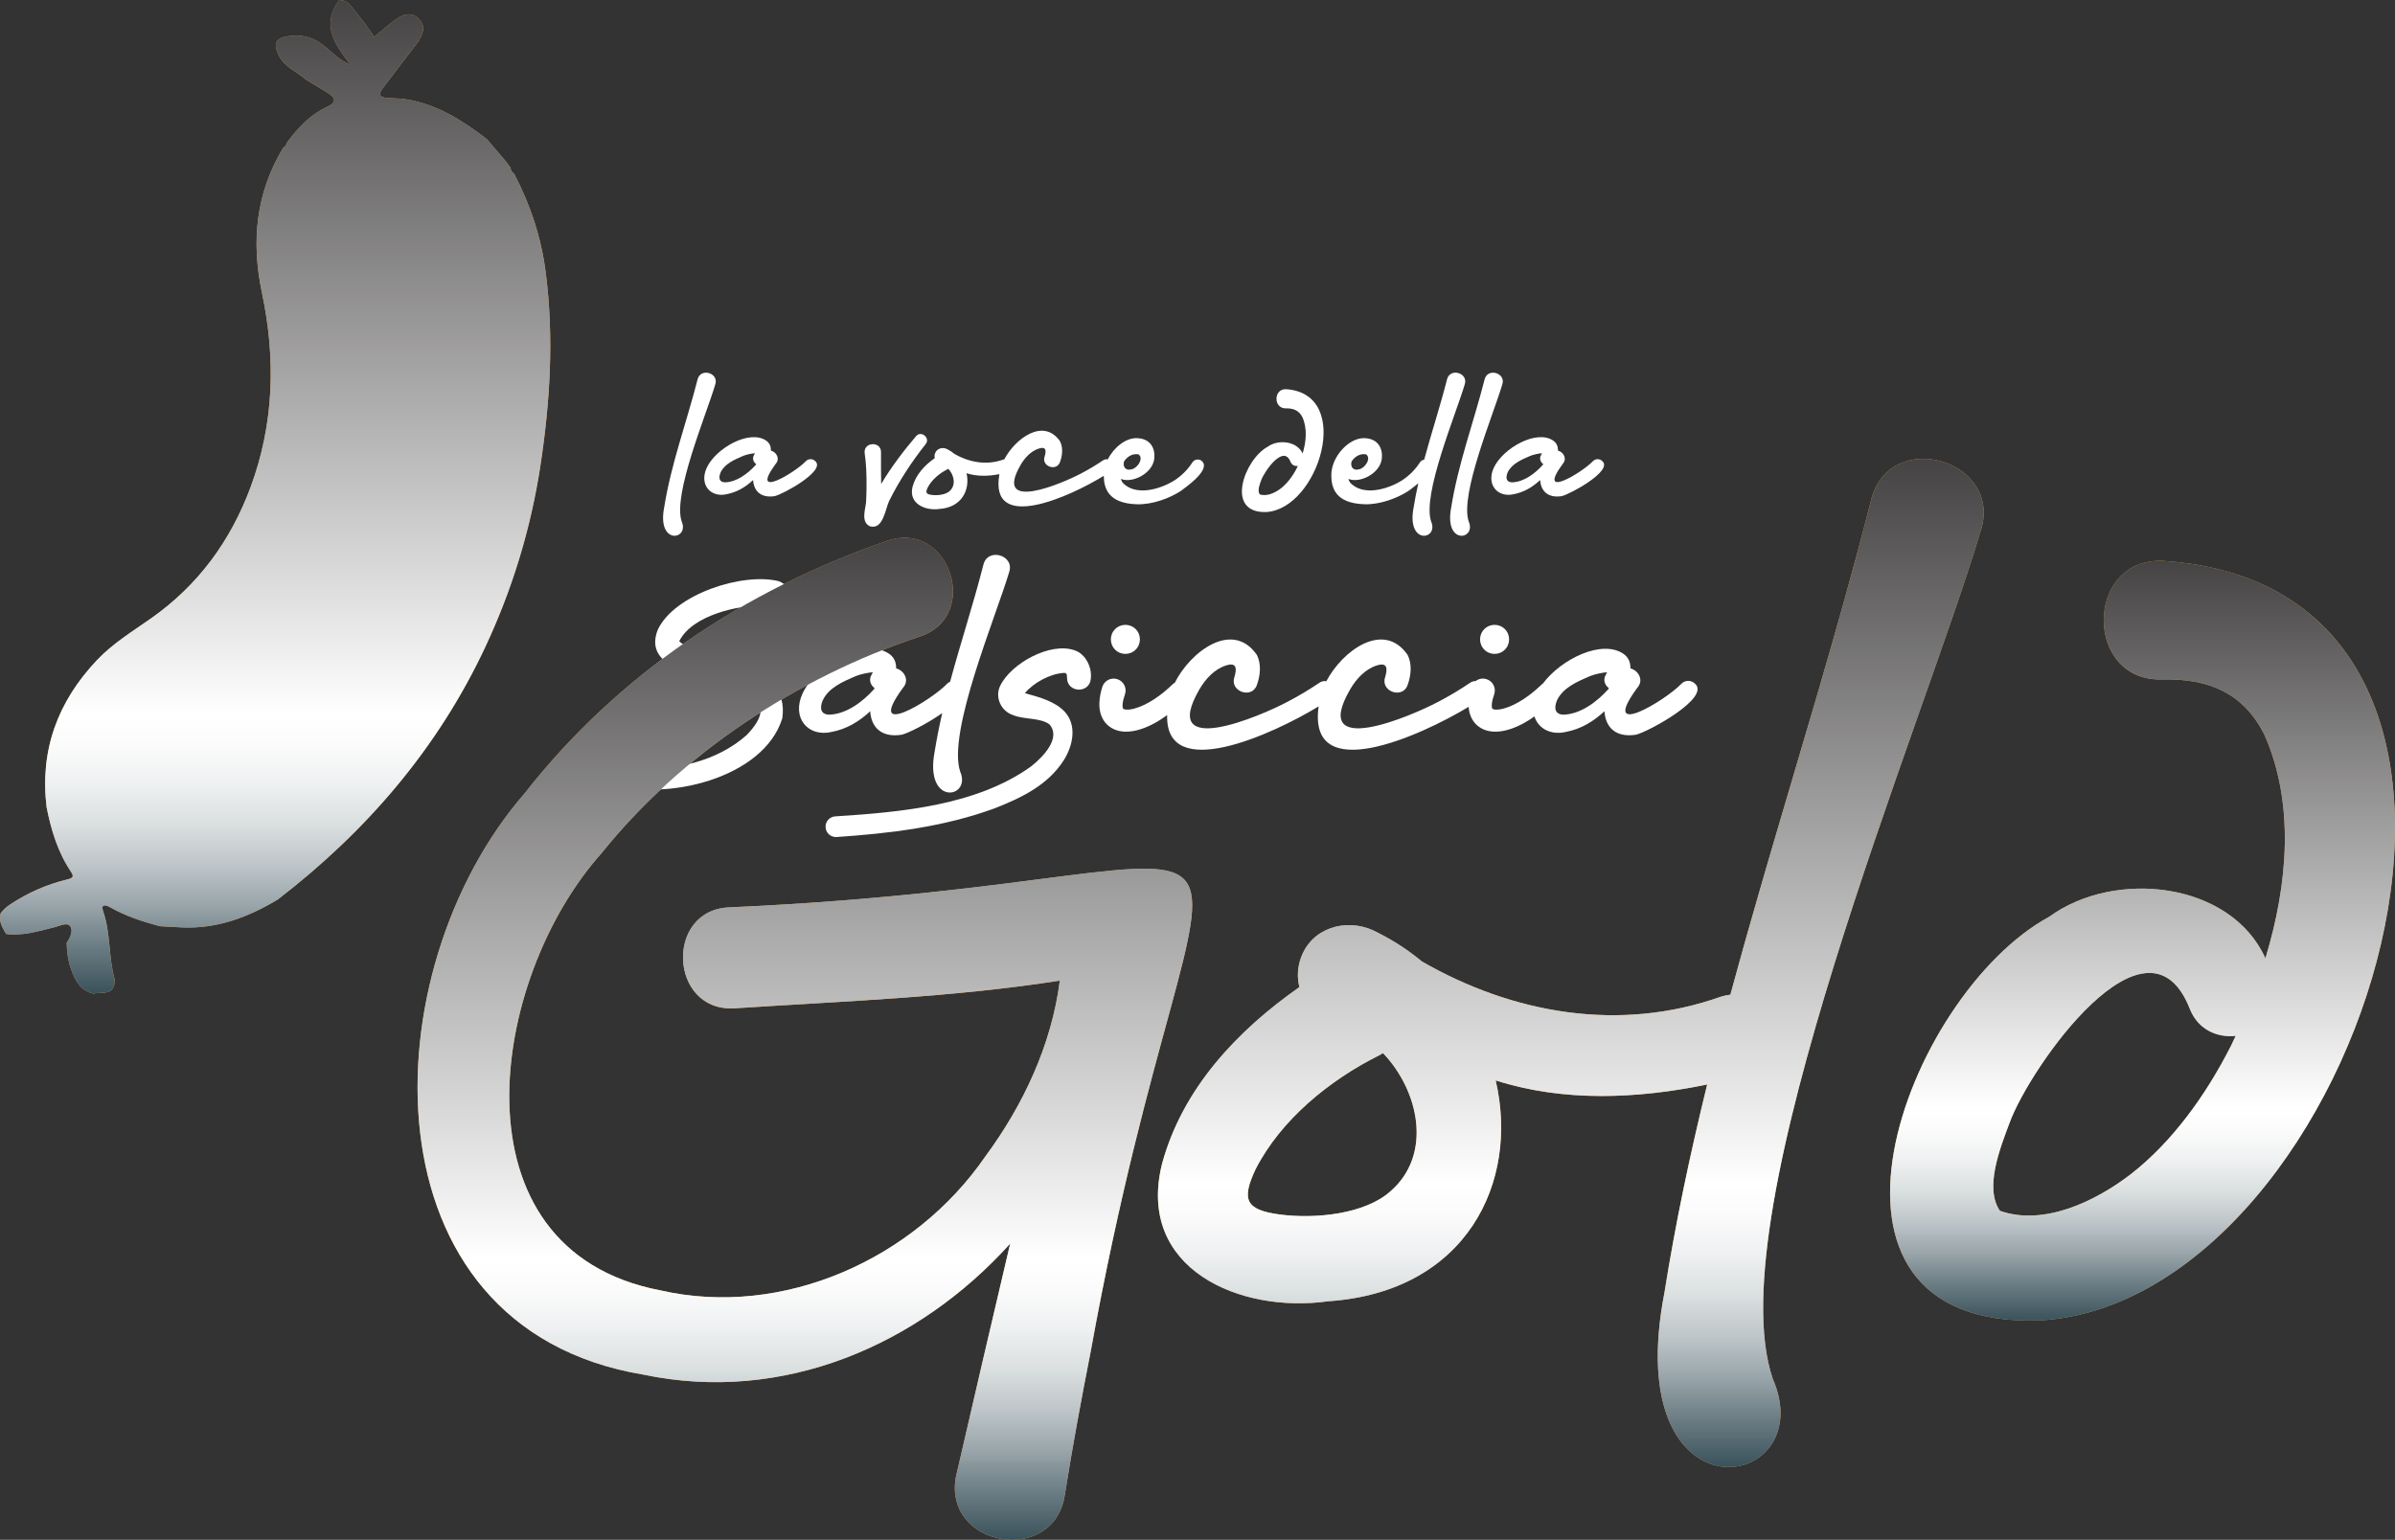 <?xml version="1.0" encoding="UTF-8"?><svg xmlns="http://www.w3.org/2000/svg" xmlns:xlink="http://www.w3.org/1999/xlink" viewBox="0 0 1166.35 750.1"><rect x="0" y="0" width="1166.35" height="750.1" fill="#333333" stroke="none"/><defs><style>.cls-1{fill:#eaa556;}.cls-1,.cls-2,.cls-3,.cls-4,.cls-5,.cls-6{stroke-width:0px;}.cls-2{fill:url(#Neues_Verlaufsfeld_1);}.cls-2,.cls-3,.cls-4,.cls-5{mix-blend-mode:overlay;}.cls-3{fill:url(#Neues_Verlaufsfeld_1-4);}.cls-4{fill:url(#Neues_Verlaufsfeld_1-3);}.cls-5{fill:url(#Neues_Verlaufsfeld_1-2);}.cls-7{isolation:isolate;}.cls-6{fill:#fff;}</style><linearGradient id="Neues_Verlaufsfeld_1" x1="391.97" y1="750.1" x2="391.97" y2="261.95" gradientUnits="userSpaceOnUse"><stop offset="0" stop-color="#2c464f"/><stop offset="0" stop-color="#3a525b"/><stop offset=".05" stop-color="#6e7f86"/><stop offset=".09" stop-color="#9aa6ab"/><stop offset=".13" stop-color="#bec6c9"/><stop offset=".17" stop-color="#dadfe0"/><stop offset=".21" stop-color="#eef0f1"/><stop offset=".25" stop-color="#fbfbfb"/><stop offset=".28" stop-color="#fff"/><stop offset="1" stop-color="#454343"/></linearGradient><linearGradient id="Neues_Verlaufsfeld_1-2" x1="764.98" y1="714.67" x2="764.98" y2="223.51" xlink:href="#Neues_Verlaufsfeld_1"/><linearGradient id="Neues_Verlaufsfeld_1-3" x1="1043.4" y1="643.32" x2="1043.4" y2="273.19" xlink:href="#Neues_Verlaufsfeld_1"/><linearGradient id="Neues_Verlaufsfeld_1-4" x1="133.98" y1="484.01" x2="133.98" y2="0" xlink:href="#Neues_Verlaufsfeld_1"/></defs><g class="cls-7"><g id="Ebene_2"><g id="Ebene_1-2"><path class="cls-1" d="M531.19,658.26c-4.59,23.18-8.92,46.74-12.64,69.99-5.14,34.4-59.22,25.7-53.05-8.71,7.67-33.41,16.86-73.05,26.45-113.72-44.43,49.33-110.31,78.17-178.71,63.81-137.59-22.97-132.86-196.87-57.74-283.14,45.27-57.9,107.47-99.23,176.53-123.02,30.25-10.57,46.18,37.08,15.53,46.72-59.32,19.87-115.5,56.71-154.69,105.52-54.69,61.28-74.36,193.03,28.68,212.89,59.77,13.62,123.84-15.13,158.31-65.25,18.5-25.03,32.27-54.48,36.25-85.53,0-.04.02-.07.02-.11-52.38,8.19-105.35,10.01-158.41,13.48-31.92,1.96-34.22-48.32-2.18-49.18,301.9-13.37,231.48-92.32,175.64,216.27Z"/><path class="cls-1" d="M850.2,523.85c-39.38,10.5-82.71,14.99-121.82,2.46,11.58,49.52-14.2,103.05-81.54,107.59-42.95,6.09-93.67-15.77-80.93-66.96,9.94-36.61,36.47-64.78,66.89-86.08-1.14-4.57-.98-9.52.75-14.28,5.19-14.6,21.79-19.45,35.21-13.35.68.32,1.33.67,2,1l.03-.06c.11.08.22.16.33.24,7.86,3.96,14.98,8.66,21.33,13.95,44.23,25.45,96.29,34.74,145.76,17.12,25.01-7.73,37.12,30.4,11.99,38.37ZM673.53,513.01c-.64.38-1.27.77-1.97,1.13-24.06,12.01-47.74,31.29-60.09,55.43-6.97,14.9-4.94,19.81,11.79,22.07,17.54,2.29,41.48-.25,53.79-11.21,20.66-17.81,14.17-48.85-3.52-67.41Z"/><path class="cls-1" d="M863.3,671.61c24.07,55.36-74.83,72.52-52.73-41.94,21-132.18,67.83-257.08,100.64-386.02,9-36.17,65.71-19.24,53,16.09-27.21,91.6-128.29,331.11-100.92,411.87Z"/><path class="cls-1" d="M993.49,643.23c-125.48,4.33-65.73-158.61,4.54-196.68,31.94-23.29,88.44-17.02,105.22,20.31,11.02-36.25,14.37-75.55-.61-109.24-10.28-20.09-26.92-27.07-49.34-26.65-38.38,1.51-38.37-59.23,0-57.75,205,13.32,98.22,360.94-59.81,370.01ZM1088.78,504.6c-8.86.99-18.33-2.93-22.35-13.17-20.76-52.78-77.78,28.2-87.79,55.56-4.69,12.54-12.29,31.76-4.69,42.84,21.11,7.48,46.27-4.33,63.96-18,19.95-15.61,36.32-38.17,48.68-62.57.74-1.54,1.47-3.1,2.2-4.67Z"/><path class="cls-6" d="M331.97,254.03c-4.43-13.06,11.92-51.8,16.32-66.62,2.06-5.71-7.12-8.45-8.57-2.6-5.31,20.85-12.88,41.06-16.28,62.44-3.58,18.51,12.42,15.74,8.53,6.78Z"/><path class="cls-6" d="M344.18,227.85c-3.8,8.24,1.89,14.7,9.69,12.89,5.15-.97,9.28-3.56,12.89-6.9.31,4.98,3.38,8.92,10.5,7.85,4.03-.91,25.16-12.38,19.75-17.07-1.25-1.25-3.27-1.25-4.52,0-5,5.38-27.83,19.25-14.79,1.42,2.38-2.63.33-5.87-2.26-6.53.05-1.87-.58-3.65-2.27-4.83-8.17-5.69-24.62,3.72-28.99,13.18ZM350.89,230.2c1.99-4.26,6.79-6.29,11.04-8.12,1.51-.63,4.21-1.21,5.72-1.29-.12.25-.26.51-.38.75-1.1,1.77-.37,3.55.96,4.54-.05.12-.11.24-.15.36-3.9,4.32-9.28,8.33-14.93,8.53-3-.06-3.28-2.25-2.24-4.76Z"/><path class="cls-6" d="M423.73,256.41c6.37,1.65,7.33-8.14,9.25-12.32,4.86-9.79,10.97-19.09,17.75-27.67,2.55-2.95-2.1-6.92-4.61-3.95-6.24,7.33-12.07,15.04-17,23.29-.06-5.18-.13-10.36-.07-15.45.12-5.62-8.79-5.03-7.95.52.38,2.56.61,5.23.74,7.87.24,5.26.21,10.55-.07,15.81-.19,3.22-2.79,9.86,1.97,11.9Z"/><path class="cls-6" d="M444.41,237.1c-2.06,8.28,6.14,11.82,13.09,10.83,10.89-.73,15.06-9.39,13.19-17.4,5.12,1.64,10.69,1.48,16.01.45-5.19,29.21,35.11,10.56,50.83.81.06,5.81,1.98,13.44,16.13,13.86,7.5.22,15.85-2.87,21.46-6.52,3.11-2.34,15.16-10.81,9.86-14.79-1.46-.93-3.39-.5-4.32.95-2.25,3.52-5.3,6.52-8.82,8.8-6.97,4.34-18.93,7.77-25.18.99-.35-.55-.62-1.15-.81-1.78,5.58,2.29,15.46-2.64,16.28-9.87.5-4.42-1.35-9.85-8.65-9.99-5.22-.1-11.05,4.48-14,10.36-.75-.17-1.58-.05-2.4.52-3.36,2.28-6.87,4.37-10.47,6.26-9.27,4.95-43.21,19.41-29.57-4.1,2.06-3.53,5.06-6.8,9.01-8.01,3.57-1.1,3.45,1.3,2.68,3.9-1.71,4.9,5.99,7.53,7.55,2.53,1.1-3.08,1.52-6.95-.11-10.01-8.06-11.45-21.76-1.26-27.1,8.9-.2.03-.4.06-.62.13-8,2.85-16.42,1.35-23.58-2.77-1.03-.86-2.18-1.62-3.45-2.26-.02-.01-.04-.03-.05-.04h0c-.11-.04-.21-.1-.32-.15-2.17-.99-4.86-.2-5.7,2.16-.28.77-.31,1.57-.12,2.31-4.92,3.45-9.21,8-10.82,13.92ZM547.43,224.73c1.62-2.37,4.13-3.94,7.05-3.39,2.68,1.98-.59,6.72-3.31,7.25-3.26.96-4.46-1.51-3.75-3.86ZM461.5,228.56c.11-.06.21-.12.32-.18,2.86,3,3.91,8.02.57,10.9-1.99,1.77-5.86,2.18-8.7,1.81-2.71-.37-3.03-1.16-1.91-3.57,2-3.9,5.83-7.02,9.72-8.96Z"/><path class="cls-6" d="M616.62,249.44c25.56-1.47,42.83-57.69,9.67-59.85-6.21-.24-6.21,9.58,0,9.34,3.63-.07,6.32,1.06,7.98,4.31,2.42,5.45,1.88,11.8.1,17.67-2.71-6.04-11.85-7.05-17.02-3.29-11.37,6.16-21.03,32.51-.73,31.81ZM614.22,233.87c1.62-4.43,10.84-17.52,14.2-8.99.65,1.66,2.18,2.29,3.62,2.13-.12.25-.24.51-.36.76-2,3.95-4.65,7.6-7.87,10.12-2.86,2.21-6.93,4.12-10.34,2.91-1.23-1.79,0-4.9.76-6.93Z"/><path class="cls-6" d="M664.48,245.65c7.5.22,15.85-2.87,21.46-6.52.98-.74,2.84-2.08,4.77-3.7-.88,3.9-1.66,7.84-2.29,11.81-3.58,18.51,12.42,15.74,8.53,6.78-4.43-13.06,11.92-51.8,16.32-66.62,2.06-5.71-7.12-8.45-8.57-2.6-3.34,13.14-7.59,26.02-11.12,39.1-.84.14-1.62.62-2.11,1.39-2.25,3.52-5.3,6.52-8.82,8.8-6.97,4.34-18.93,7.77-25.18.99-.35-.55-.62-1.15-.81-1.78,5.58,2.29,15.46-2.64,16.28-9.87.5-4.42-1.35-9.85-8.65-9.99-7.36-.14-15.95,8.99-15.95,18.03,0,5.84,1.73,13.75,16.14,14.17ZM658.24,224.73c1.62-2.37,4.13-3.94,7.05-3.39,2.68,1.98-.59,6.72-3.31,7.25-3.26.96-4.46-1.51-3.75-3.86Z"/><path class="cls-6" d="M715.25,254.03c-4.43-13.06,11.92-51.8,16.32-66.62,2.06-5.71-7.12-8.45-8.57-2.6-5.31,20.85-12.88,41.06-16.28,62.44-3.58,18.51,12.42,15.74,8.53,6.78Z"/><path class="cls-6" d="M727.47,227.85c-3.8,8.24,1.89,14.7,9.69,12.89,5.15-.97,9.28-3.56,12.89-6.9.31,4.98,3.38,8.92,10.5,7.85,4.03-.91,25.16-12.38,19.75-17.07-1.25-1.25-3.27-1.25-4.52,0-5,5.38-27.83,19.25-14.79,1.42,2.38-2.63.33-5.87-2.26-6.53.05-1.87-.58-3.65-2.27-4.83-8.17-5.69-24.62,3.72-28.99,13.18ZM734.18,230.2c1.99-4.26,6.79-6.29,11.04-8.12,1.51-.63,4.21-1.21,5.72-1.29-.12.25-.26.51-.38.75-1.1,1.77-.37,3.55.96,4.54-.05.12-.11.24-.15.36-3.9,4.32-9.28,8.33-14.93,8.53-3-.06-3.28-2.25-2.24-4.76Z"/><path class="cls-6" d="M379.19,283.11c-17.53-4.37-50.72,6.37-58.84,23.63-12.73,32.11,74.4,18.93,43.31,51.31-14.64,13.05-35.78,17.64-55.02,16.22-23.23-1.2-5.92-21.72,3.13-29.92,4.86-4.1-1.72-11.64-6.44-7.33-12.28,9.95-29.42,35.21-7.97,44.73,26.4,8.72,74.51-2.36,83.61-31.82,4.04-28.22-35.68-24.85-50.2-37.52,6.23-12.73,28.93-17.8,42.18-17.57.14.02.34.04.55.07-.23,8.14-15.1,14.76-7.17,22.71,8.78,6.34,14.79-7.4,18.23-13.75,3.45-6.78,2.9-17.63-5.37-20.77Z"/><path class="cls-6" d="M423.78,346.49c.45,7.26,4.93,13.01,15.3,11.44,2.96-.67,12.29-5.27,19.78-10.54-1.41,6.16-2.67,12.37-3.67,18.65-5.21,26.98,18.1,22.93,12.43,9.88-6.45-19.04,17.38-75.49,23.79-97.08,3-8.33-10.37-12.32-12.49-3.79-4.88,19.17-11.07,37.95-16.22,57.03-.52.23-1.01.54-1.44.97-7.29,7.84-40.56,28.05-21.55,2.06,3.47-3.83.48-8.56-3.3-9.51.07-2.72-.85-5.32-3.31-7.03-11.91-8.3-35.89,5.42-42.24,19.21-5.54,12.01,2.75,21.42,14.12,18.78,7.5-1.41,13.52-5.19,18.78-10.06ZM400.65,341.2c2.9-6.21,9.89-9.17,16.09-11.84,2.21-.91,6.14-1.76,8.33-1.88-.18.37-.38.74-.56,1.09-1.6,2.57-.55,5.18,1.39,6.62-.07.17-.15.35-.22.52-5.69,6.3-13.52,12.13-21.77,12.43-4.37-.08-4.78-3.27-3.27-6.94Z"/><path class="cls-6" d="M523.38,316.81c-11.86-4.26-31.06,6.41-36.27,17.23-2.75,5.55.36,12.39,6.18,14.28,5.25,2.27,13.44,1.21,17.81,4.57,5.8,6.71-3.24,15.96-8.99,20.47-26.42,19.03-63.46,22.29-95.25,24.32-2.82.12-4.99,2.54-4.81,5.36.18,2.78,2.57,4.89,5.35,4.71,25.94-1.75,52.26-4.91,76.93-13.96,12.83-5.02,25.98-11.25,33.72-23.46,4.51-7.11,6.47-16.9.6-23.46-4.57-5.08-12.49-7.25-18.49-8.9-.37-.11-.72-.21-1.04-.32,4.26-5.07,12.17-9.39,18.78-9.83,1.21-.08,1.75.12,1.73,2.26-.07,7.53,11.1,7.98,11.6.42.61-5.31-2.41-11.85-7.85-13.68Z"/><path class="cls-6" d="M543.05,306.46c-2.76,2.76-2.76,7.25,0,10.01,2.76,2.76,7.25,2.76,10.01,0,2.76-2.76,2.76-7.25,0-10.01s-7.25-2.76-10.01,0Z"/><path class="cls-6" d="M722.85,306.46c-2.76,2.76-2.76,7.25,0,10.01,2.76,2.76,7.25,2.76,10.01,0,2.76-2.76,2.76-7.25,0-10.01s-7.25-2.76-10.01,0Z"/><path class="cls-6" d="M825.45,333.05c-1.82-1.82-4.77-1.83-6.59,0-7.29,7.84-40.56,28.05-21.55,2.06,3.47-3.83.48-8.56-3.3-9.51.07-2.72-.85-5.32-3.31-7.03-10.5-7.32-30.38,2.49-39.29,14.37-.15.11-.31.22-.45.35l-.06.05c-2.78,2.67-5.74,5.15-8.89,7.2-3.12,2.06-6.49,3.74-9.69,4.62-1.58.43-3.13.62-4.25.51-.51-.08-.95-.19-1.14-.31-.18-.13-.19-.18-.23-.23-.02-.08-.09-.28-.17-.64-.03-.43-.09-.94,0-1.61.12-1.31.53-2.91,1.09-4.52l.03-.08c.03-.08.05-.16.08-.25.92-3.07-.83-6.3-3.91-7.22-1.86-.55-3.77-.13-5.2.97-.88-.03-1.81.23-2.74.87-4.9,3.32-10.01,6.36-15.26,9.12-13.5,7.21-62.97,28.28-43.09-5.98,3-5.14,7.38-9.91,13.13-11.67,5.2-1.6,5.03,1.89,3.91,5.68-2.49,7.13,8.73,10.97,11,3.69,1.6-4.48,2.21-10.12-.16-14.59-11.75-16.68-31.71-1.84-39.5,12.96-1.07-.23-2.26-.03-3.44.79-4.9,3.32-10.01,6.36-15.26,9.12-13.5,7.21-62.97,28.28-43.09-5.98,3-5.14,7.38-9.91,13.13-11.67,5.2-1.6,5.03,1.89,3.91,5.68-2.49,7.13,8.73,10.97,11,3.69,1.6-4.48,2.21-10.12-.16-14.59-11.94-16.95-32.35-1.35-39.87,13.68-.35.19-.68.42-.99.71l-.06.05c-2.78,2.67-5.74,5.15-8.89,7.2-3.12,2.06-6.49,3.74-9.69,4.62-1.58.43-3.13.62-4.25.51-.51-.08-.95-.19-1.14-.31-.18-.13-.19-.18-.23-.23-.02-.08-.09-.28-.17-.64-.03-.43-.09-.94,0-1.61.12-1.31.53-2.91,1.09-4.52l.03-.08c.03-.08.05-.16.08-.25.92-3.07-.83-6.3-3.91-7.22s-6.3.83-7.22,3.9c-.69,2.32-1.27,4.76-1.39,7.58-.07,1.39.05,2.95.38,4.55.41,1.65,1.09,3.4,2.32,4.98,1.24,1.58,2.91,2.79,4.61,3.52,1.71.73,3.33.97,4.87,1.08,3.01.11,5.59-.46,7.95-1.2,2.36-.76,4.52-1.74,6.56-2.84,2.05-1.09,3.96-2.33,5.78-3.65.18-.13.35-.27.53-.4-.98,33.33,51.45,9.38,73.77-4.22-5.52,39.27,49.65,14.39,73.06.21.06.81.17,1.66.35,2.52.41,1.65,1.09,3.4,2.32,4.98,1.24,1.58,2.91,2.79,4.61,3.52,1.71.73,3.33.97,4.87,1.08,3.01.11,5.59-.46,7.95-1.2,2.36-.76,4.52-1.74,6.56-2.84,1.9-1.02,3.67-2.16,5.38-3.38,1.83,5.88,7.92,9.26,15.31,7.54,7.5-1.41,13.52-5.19,18.78-10.06.45,7.26,4.93,13.01,15.3,11.44,5.87-1.33,36.67-18.04,28.78-24.88ZM783.27,335.71c-5.69,6.3-13.52,12.13-21.77,12.43-4.37-.08-4.78-3.27-3.27-6.94,2.9-6.21,9.89-9.17,16.09-11.84,2.21-.91,6.14-1.76,8.33-1.88-.18.37-.38.74-.56,1.09-1.6,2.57-.55,5.18,1.39,6.62-.07.17-.15.35-.22.52Z"/><path class="cls-1" d="M250.34,84.66c-1-.74-1.61-1.71-1.74-2.96-.69-.95-1.39-1.9-2.08-2.84-3.14-3.69-6.27-7.39-9.41-11.08-12.08-9.17-24.64-17.28-40.14-19.51-2.64-.38-5.29-.28-7.9-.48-5.84-.44-4.25-2.78-2.09-5.64,5.76-7.62,11.58-15.2,17.37-22.8-.1-.37.03-.62.4-.74.42-1.2.84-2.4,1.26-3.61-.03-.87-.07-1.74-.1-2.61-.34-.7-.68-1.41-1.02-2.11-3.85-4.89-8.15-3.73-12.33-.66-3.53,2.6-6.83,5.52-10.32,8.38-2.67-3.69-4.92-7.4-7.78-10.57C171.83,4.53,170.2.13,165.27,0c-9.13,12.25-2,21.81,5.46,31.56-5.56-2.04-9.11-6.35-13.36-9.6-5.37-4.11-11.17-5.37-17.55-4.23-5.64,1-6.61,3.49-4.32,8.68,2.73,6.2,9.03,8.32,13.59,12.43,3.51,2.11,7.05,4.16,10.51,6.35,3.71,2.35,4.65,4.6-.25,6.85-8.04,3.7-13.95,9.9-19.15,16.86l-.34.44c-.43.98-.69,2.09-1.85,2.53-13.46,22.1-15.71,45.84-10.44,70.73,6.79,32.09,5.92,63.89-5.56,94.79-9.65,25.99-25.42,47.67-48.38,63.81-9.09,6.39-18.68,12.23-26.39,20.38-19.04,20.12-27.91,43.79-24.54,71.62,2.22,11.2,5.47,22,11.95,31.59,1.66,2.45.58,3.04-1.99,3.67-9.96,2.41-19.23,6.51-27.8,12.21-1.84,1.22-3.34,2.62-4.61,4.36-.08.84-.15,1.68-.23,2.52.18,2.82,1.54,5.17,3.03,7.46,8.16,1.03,15.79-1.44,23.55-3.32,2.49-.6,6.04-2.54,7.57-.51,1.62,2.14.07,5.55-1.66,8.04.04,6.03,1.16,11.77,3.92,17.23,1.96,3.88,4.68,6.55,8.93,7.57,4.49-.81,10.8,1.12,10.47-6.95-3.05-10.84-1.86-22.38-5.61-33.15-1.21-3.48,1.03-3.28,3.4-1.94,7.61,4.31,15.83,7.01,24.25,9.22,3.67.2,7.34.45,11.02.6,17,.7,32.12-5.03,46.39-13.61,43.15-33.17,77.85-73.53,100.99-122.88,13.13-28.01,22.2-57.56,26.91-88.46,4.77-31.29,6.62-62.46,2.62-93.91-2.17-17.06-7.44-33.1-15.44-48.28Z"/><path class="cls-2" d="M355.54,441.99c-32.05.87-29.74,51.14,2.18,49.18,53.05-3.47,106.02-5.29,158.41-13.48,0,.04-.02.07-.02.11-3.98,31.05-17.75,60.5-36.25,85.53-34.47,50.12-98.54,78.87-158.31,65.25-103.04-19.86-83.37-151.61-28.68-212.89,39.18-48.81,95.37-85.64,154.69-105.52,30.65-9.64,14.72-57.29-15.53-46.72-69.06,23.79-131.25,65.12-176.53,123.02-75.12,86.27-79.85,260.17,57.74,283.14,68.4,14.36,134.27-14.48,178.71-63.81-9.59,40.67-18.78,80.3-26.45,113.72-6.17,34.41,47.92,43.11,53.05,8.71,3.73-23.25,8.06-46.8,12.64-69.99,55.84-308.59,126.26-229.64-175.64-216.27Z"/><path class="cls-5" d="M964.21,259.75c12.71-35.33-44-52.27-53-16.09-20.6,80.96-46.73,160.33-68.52,240.9-1.44.15-2.94.45-4.49.92-49.47,17.62-101.54,8.33-145.76-17.12-6.35-5.29-13.46-9.99-21.33-13.95-.11-.08-.22-.16-.33-.24l-.03.06c-.67-.33-1.32-.68-2-1-13.42-6.1-30.02-1.25-35.21,13.35-1.74,4.76-1.9,9.71-.75,14.28-30.42,21.3-56.95,49.47-66.89,86.08-12.74,51.19,37.98,73.05,80.93,66.96,67.34-4.54,93.12-58.07,81.55-107.59,32.97,10.56,68.94,9.02,103.01,1.99-8.21,33.43-15.38,67.16-20.82,101.37-22.11,114.46,76.79,97.3,52.73,41.94-27.38-80.76,73.71-320.27,100.92-411.87ZM677.04,580.42c-12.31,10.96-36.24,13.5-53.79,11.21-16.73-2.26-18.76-7.17-11.79-22.07,12.35-24.14,36.03-43.41,60.09-55.43.69-.36,1.33-.74,1.97-1.13,17.69,18.56,24.17,49.6,3.52,67.41Z"/><path class="cls-4" d="M1053.29,273.22c-38.37-1.48-38.38,59.26,0,57.75,22.42-.42,39.06,6.56,49.34,26.65,14.98,33.69,11.63,72.99.61,109.24-16.78-37.34-73.28-43.6-105.22-20.31-70.27,38.08-130.02,201.01-4.54,196.68,158.04-9.07,264.81-356.69,59.81-370.01ZM1086.57,509.27c-12.36,24.4-28.73,46.96-48.68,62.57-17.69,13.67-42.85,25.48-63.96,18-7.59-11.08,0-30.3,4.7-42.84,10.01-27.36,67.03-108.34,87.79-55.56,4.02,10.24,13.5,14.16,22.35,13.17-.73,1.57-1.46,3.13-2.2,4.67Z"/><path class="cls-3" d="M263.16,226.84c4.77-31.29,6.62-62.46,2.62-93.91-2.17-17.06-7.44-33.1-15.44-48.28-1-.74-1.61-1.71-1.74-2.96-.69-.95-1.39-1.9-2.08-2.84-3.14-3.69-6.27-7.39-9.41-11.08-12.08-9.17-24.64-17.28-40.14-19.51-2.64-.38-5.29-.28-7.9-.48-5.84-.44-4.25-2.78-2.09-5.64,5.76-7.62,11.58-15.2,17.37-22.8-.1-.37.03-.62.4-.74.42-1.2.84-2.4,1.26-3.61-.03-.87-.07-1.74-.1-2.61-.34-.7-.68-1.41-1.02-2.11-3.85-4.89-8.15-3.73-12.33-.66-3.53,2.6-6.83,5.52-10.32,8.38-2.67-3.69-4.92-7.4-7.78-10.57-2.63-2.91-4.26-7.3-9.2-7.44-9.13,12.25-2,21.81,5.46,31.56-5.56-2.04-9.11-6.35-13.36-9.6-5.37-4.11-11.17-5.37-17.55-4.23-5.64,1-6.61,3.49-4.32,8.68,2.73,6.2,9.04,8.32,13.59,12.43,3.51,2.11,7.05,4.16,10.51,6.35,3.71,2.35,4.65,4.6-.25,6.85-8.04,3.7-13.95,9.9-19.15,16.86l-.34.44c-.43.98-.69,2.09-1.85,2.53-13.46,22.1-15.71,45.84-10.44,70.73,6.79,32.09,5.92,63.89-5.56,94.79-9.65,25.99-25.42,47.67-48.38,63.81-9.09,6.39-18.68,12.23-26.39,20.38-19.04,20.12-27.91,43.79-24.54,71.62,2.22,11.2,5.47,22,11.95,31.59,1.66,2.45.58,3.04-1.99,3.67-9.96,2.41-19.23,6.51-27.8,12.21-1.84,1.22-3.34,2.62-4.61,4.36-.08.84-.15,1.68-.23,2.52.18,2.82,1.54,5.17,3.03,7.46,8.16,1.03,15.79-1.44,23.55-3.32,2.49-.6,6.04-2.54,7.57-.51,1.62,2.14.07,5.55-1.66,8.04.04,6.03,1.16,11.77,3.92,17.23,1.96,3.88,4.68,6.55,8.93,7.57,4.49-.81,10.8,1.12,10.47-6.95-3.05-10.84-1.86-22.38-5.61-33.15-1.21-3.48,1.03-3.28,3.4-1.94,7.61,4.31,15.83,7.01,24.25,9.22,3.67.2,7.34.45,11.02.6,17,.7,32.12-5.03,46.4-13.61,43.15-33.17,77.85-73.53,100.99-122.88,13.13-28.01,22.2-57.56,26.91-88.46Z"/></g></g></g></svg>